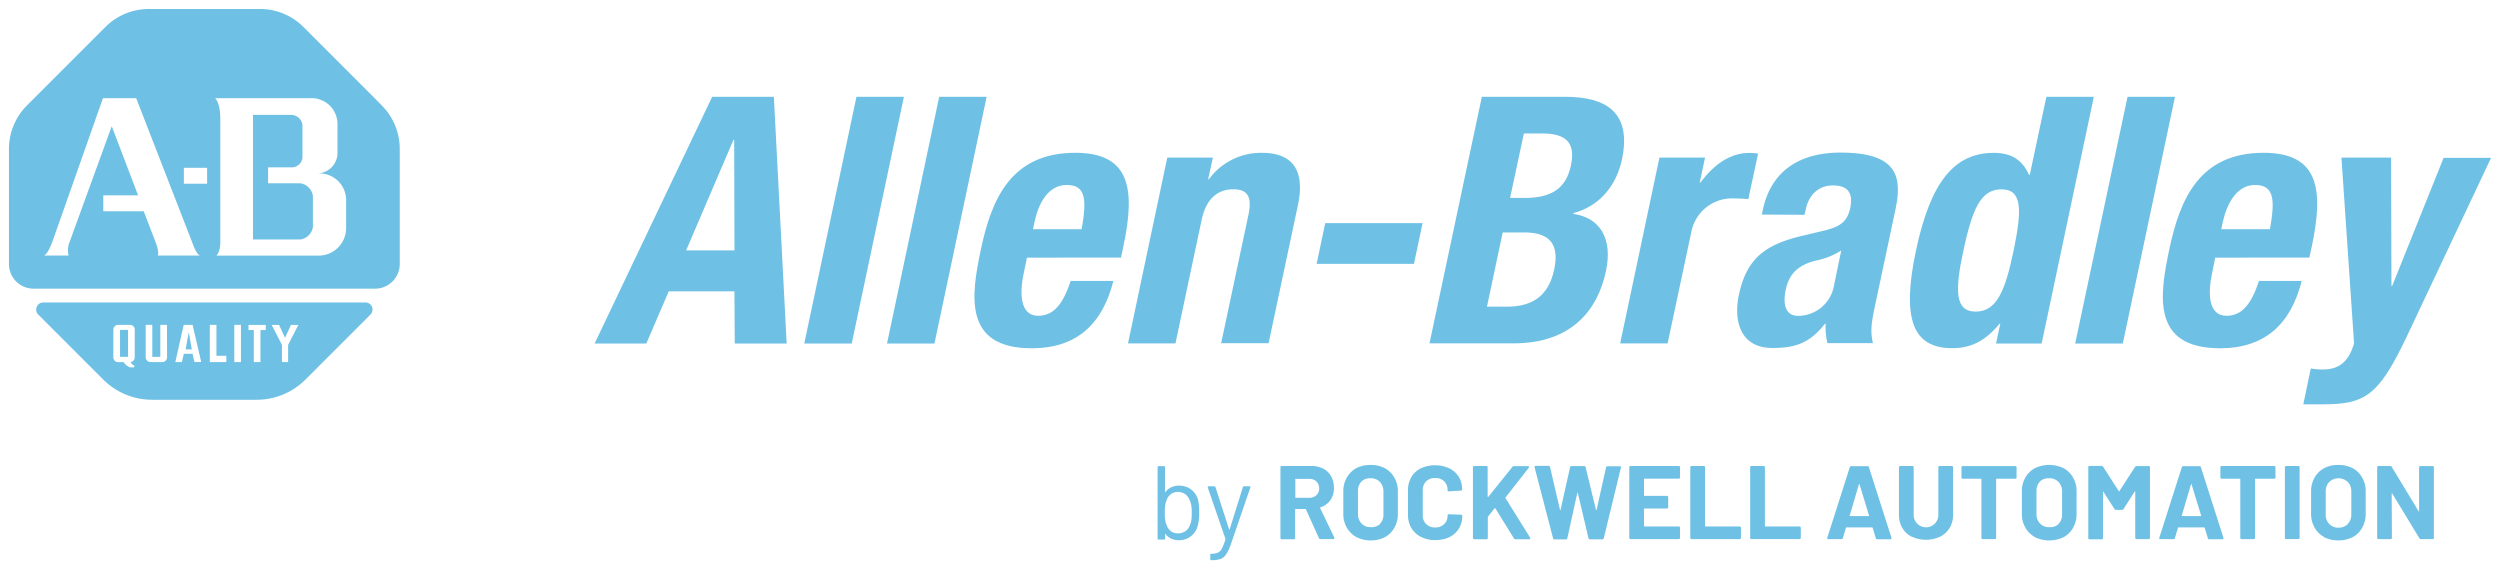 <?xml version="1.0" encoding="UTF-8" standalone="no"?>
<!-- Created with Inkscape (http://www.inkscape.org/) -->

<svg
   width="139.411mm"
   height="31.738mm"
   viewBox="0 0 139.411 31.738"
   version="1.1"
   id="svg3551"
   inkscape:version="1.2.1 (9c6d41e410, 2022-07-14)"
   sodipodi:docname="Allen-Bradley_logo_Blue.svg"
   xmlns:inkscape="http://www.inkscape.org/namespaces/inkscape"
   xmlns:sodipodi="http://sodipodi.sourceforge.net/DTD/sodipodi-0.dtd"
   xmlns="http://www.w3.org/2000/svg"
   xmlns:svg="http://www.w3.org/2000/svg"
   xmlns:rdf="http://www.w3.org/1999/02/22-rdf-syntax-ns#"
   xmlns:cc="http://creativecommons.org/ns#"
   xmlns:dc="http://purl.org/dc/elements/1.1/">
  <defs
     id="defs3545" />
  <sodipodi:namedview
     id="base"
     pagecolor="#ffffff"
     bordercolor="#666666"
     borderopacity="1.0"
     inkscape:pageopacity="0.0"
     inkscape:pageshadow="2"
     inkscape:zoom="1.4"
     inkscape:cx="288.21429"
     inkscape:cy="79.285714"
     inkscape:document-units="mm"
     inkscape:current-layer="layer1"
     showgrid="false"
     fit-margin-top="0"
     fit-margin-left="0"
     fit-margin-right="0"
     fit-margin-bottom="0"
     inkscape:window-width="1920"
     inkscape:window-height="1017"
     inkscape:window-x="3832"
     inkscape:window-y="-8"
     inkscape:window-maximized="1"
     inkscape:showpageshadow="0"
     inkscape:pagecheckerboard="1"
     inkscape:deskcolor="#d1d1d1" />
  <g
     inkscape:label="Layer 1"
     inkscape:groupmode="layer"
     id="layer1"
     transform="translate(160.676,-85.595)">
    <g
       transform="translate(33.547,-72.532)"
       id="g3496"
       style="fill:#6ec1e4;fill-opacity:1">
      <path
         style="fill:#6ec1e4;stroke-width:0.265;fill-opacity:1"
         inkscape:connector-curvature="0"
         class="cls-1"
         d="m -154.509,163.525 h 3.44 l 0.714,13.758 h -2.895 l -0.018,-2.91 h -3.662 l -1.251,2.91 h -2.884 z m -1.453,8.567 h 2.696 l -0.016,-6.167 h -0.04 z"
         id="path3248" />
      <path
         style="fill:#6ec1e4;stroke-width:0.265;fill-opacity:1"
         inkscape:connector-curvature="0"
         class="cls-1"
         d="m -146.463,163.525 h 2.646 l -2.91,13.758 h -2.646 z"
         id="path3250" />
      <path
         style="fill:#6ec1e4;stroke-width:0.265;fill-opacity:1"
         inkscape:connector-curvature="0"
         class="cls-1"
         d="m -141.849,163.525 h 2.646 l -2.91,13.758 h -2.646 z"
         id="path3252" />
      <path
         style="fill:#6ec1e4;stroke-width:0.265;fill-opacity:1"
         inkscape:connector-curvature="0"
         class="cls-1"
         d="m -136.954,172.495 -0.175,0.839 c -0.265,1.212 -0.185,2.402 0.794,2.402 0.884,0 1.394,-0.669 1.818,-1.942 h 2.381 c -0.609,2.405 -2.048,3.754 -4.551,3.754 -3.852,0 -3.379,-2.963 -2.828,-5.556 0.59,-2.77 1.677,-5.345 5.257,-5.345 3.098,0 3.35,2.074 2.672,5.249 l -0.124,0.595 z m 3.048,-1.587 c 0.278,-1.587 0.265,-2.466 -0.823,-2.466 -1.087,0 -1.601,1.098 -1.804,2.061 l -0.085,0.405 z"
         id="path3254" />
      <path
         style="fill:#6ec1e4;stroke-width:0.265;fill-opacity:1"
         inkscape:connector-curvature="0"
         class="cls-1"
         d="m -129.131,166.917 h 2.543 l -0.265,1.214 h 0.037 a 3.601,3.601 0 0 1 2.958,-1.482 c 1.654,0 2.445,0.9 2.008,2.942 l -1.63,7.673 h -2.646 l 1.519,-7.144 c 0.22,-1.021 -0.045,-1.437 -0.839,-1.437 -0.905,0 -1.524,0.558 -1.77,1.714 l -1.458,6.879 h -2.646 z"
         id="path3256" />
      <path
         style="fill:#6ec1e4;stroke-width:0.265;fill-opacity:1"
         inkscape:connector-curvature="0"
         class="cls-1"
         d="m -114.893,170.568 -0.482,2.273 h -5.427 l 0.479,-2.273 z"
         id="path3258" />
      <path
         style="fill:#6ec1e4;stroke-width:0.265;fill-opacity:1"
         inkscape:connector-curvature="0"
         class="cls-1"
         d="m -111.589,163.525 h 4.641 c 2.27,0 3.725,0.849 3.175,3.485 -0.315,1.482 -1.265,2.622 -2.715,3 v 0.045 c 1.474,0.209 2.212,1.363 1.82,3.191 -0.455,2.159 -1.91,4.027 -5.146,4.027 h -4.694 z m 1.574,5.641 h 0.794 c 1.519,0 2.326,-0.529 2.598,-1.807 0.273,-1.278 -0.265,-1.791 -1.622,-1.791 h -1 z m -1.289,6.064 h 1.079 c 1.323,0 2.334,-0.479 2.672,-2.08 0.339,-1.601 -0.466,-2.061 -1.68,-2.061 h -1.193 z"
         id="path3260" />
      <path
         style="fill:#6ec1e4;stroke-width:0.265;fill-opacity:1"
         inkscape:connector-curvature="0"
         class="cls-1"
         d="m -101.685,166.917 h 2.543 l -0.296,1.389 h 0.04 c 0.751,-1 1.64,-1.651 2.738,-1.651 a 3.209,3.209 0 0 1 0.476,0.037 l -0.545,2.537 c -0.265,-0.021 -0.55,-0.037 -0.815,-0.037 a 2.312,2.312 0 0 0 -2.363,1.868 l -1.323,6.218 h -2.646 z"
         id="path3262" />
      <path
         style="fill:#6ec1e4;stroke-width:0.265;fill-opacity:1"
         inkscape:connector-curvature="0"
         class="cls-1"
         d="m -95.973,170.092 0.053,-0.265 c 0.508,-2.381 2.318,-3.191 4.318,-3.191 3.159,0 3.474,1.302 3.077,3.175 l -1.156,5.445 c -0.204,0.963 -0.241,1.408 -0.098,2.006 h -2.537 a 3.752,3.752 0 0 1 -0.101,-1.079 h -0.04 c -0.847,1.079 -1.654,1.349 -2.924,1.349 -1.852,0 -2.167,-1.587 -1.873,-2.963 0.415,-1.95 1.371,-2.733 3.305,-3.239 l 1.577,-0.378 c 0.839,-0.217 1.169,-0.529 1.323,-1.214 0.167,-0.794 -0.077,-1.27 -0.963,-1.27 -0.807,0 -1.347,0.529 -1.519,1.349 l -0.064,0.288 z m 4.426,2 a 4.069,4.069 0 0 1 -1.246,0.529 c -1.127,0.23 -1.662,0.754 -1.852,1.677 -0.167,0.794 -0.016,1.442 0.696,1.442 a 2.032,2.032 0 0 0 1.976,-1.587 z"
         id="path3264" />
      <path
         style="fill:#6ec1e4;stroke-width:0.265;fill-opacity:1"
         inkscape:connector-curvature="0"
         class="cls-1"
         d="m -82.678,176.172 h -0.034 c -0.794,0.968 -1.601,1.371 -2.646,1.371 -2.178,0 -2.842,-1.587 -2.021,-5.45 0.82,-3.863 2.162,-5.442 4.337,-5.442 1,0 1.587,0.402 1.968,1.225 h 0.04 l 0.926,-4.35 h 2.646 l -2.91,13.758 h -2.543 z m -1.373,-0.669 c 1.172,0 1.651,-1.159 2.117,-3.41 0.466,-2.252 0.495,-3.408 -0.683,-3.408 -1.177,0 -1.63,1.156 -2.117,3.408 -0.487,2.252 -0.471,3.41 0.683,3.41 z"
         id="path3266" />
      <path
         style="fill:#6ec1e4;stroke-width:0.265;fill-opacity:1"
         inkscape:connector-curvature="0"
         class="cls-1"
         d="m -75.582,163.525 h 2.646 l -2.91,13.758 h -2.656 z"
         id="path3268" />
      <path
         style="fill:#6ec1e4;stroke-width:0.265;fill-opacity:1"
         inkscape:connector-curvature="0"
         class="cls-1"
         d="m -70.692,172.495 -0.169,0.839 c -0.265,1.212 -0.191,2.402 0.794,2.402 0.884,0 1.392,-0.669 1.815,-1.942 h 2.381 c -0.606,2.405 -2.051,3.754 -4.551,3.754 -3.85,0 -3.373,-2.963 -2.823,-5.556 0.59,-2.77 1.675,-5.345 5.252,-5.345 3.104,0 3.355,2.074 2.68,5.249 l -0.13,0.595 z m 3.051,-1.587 c 0.28,-1.587 0.265,-2.466 -0.826,-2.466 -1.058,0 -1.587,1.098 -1.802,2.061 l -0.085,0.405 z"
         id="path3270" />
      <path
         style="fill:#6ec1e4;stroke-width:0.265;fill-opacity:1"
         inkscape:connector-curvature="0"
         class="cls-1"
         d="m -65.363,178.675 a 3.847,3.847 0 0 0 0.68,0.056 c 0.979,0 1.46,-0.529 1.733,-1.458 l -0.704,-10.356 h 2.768 l 0.021,7.157 h 0.04 l 2.868,-7.144 h 2.646 l -4.556,9.66 c -1.683,3.582 -2.381,4.083 -4.85,4.083 h -1.064 z"
         id="path3272" />
      <polygon
         transform="matrix(0.265,0,0,0.265,-204.026,149.785)"
         style="fill:#6ec1e4;fill-opacity:1"
         class="cls-1"
         points="77.36,105.01 76.71,101.4 76.05,105.01 "
         id="polygon3276" />
      <rect
         style="fill:#6ec1e4;stroke-width:0.265;fill-opacity:1"
         class="cls-1"
         x="-187.529"
         y="176.524"
         width="0.447"
         height="1.503"
         id="rect3278" />
      <path
         style="fill:#6ec1e4;stroke-width:0.265;fill-opacity:1"
         inkscape:connector-curvature="0"
         class="cls-1"
         d="m -173.842,174.992 h -17.968 a 0.397,0.397 0 0 0 -0.28,0.677 l 3.619,3.619 a 3.863,3.863 0 0 0 2.733,1.132 h 5.821 a 3.863,3.863 0 0 0 2.733,-1.132 l 3.619,-3.619 a 0.397,0.397 0 0 0 -0.278,-0.677 z m -12.869,3.059 a 0.265,0.265 0 0 1 -0.22,0.265 0.286,0.286 0 0 0 0.191,0.188 v 0 0.108 h -0.238 a 0.709,0.709 0 0 1 -0.349,-0.291 h -0.31 a 0.265,0.265 0 0 1 -0.265,-0.265 v -1.548 a 0.265,0.265 0 0 1 0.265,-0.265 h 0.664 a 0.265,0.265 0 0 1 0.265,0.265 z m 1.804,0 a 0.265,0.265 0 0 1 -0.265,0.265 h -0.661 a 0.265,0.265 0 0 1 -0.265,-0.265 v -1.807 h 0.368 v 1.783 h 0.447 v -1.783 h 0.37 z m 1.527,0.265 -0.106,-0.458 h -0.487 l -0.106,0.458 h -0.368 l 0.468,-2.072 h 0.497 l 0.479,2.069 z m 1.778,0 h -0.921 v -2.072 h 0.37 v 1.725 h 0.55 z m 0.815,0 h -0.37 v -2.072 h 0.37 z m 1.384,-1.783 h -0.296 v 1.783 h -0.37 v -1.783 h -0.296 v -0.288 h 0.963 z m 1.246,0.826 v 0.958 h -0.344 v -0.958 l -0.572,-1.114 h 0.413 l 0.331,0.72 0.331,-0.72 h 0.413 z"
         id="path3280" />
      <path
         style="fill:#6ec1e4;stroke-width:0.265;fill-opacity:1"
         inkscape:connector-curvature="0"
         class="cls-1"
         d="m -177.475,168.348 h -1.799 v -0.889 h 1.365 a 0.609,0.609 0 0 0 0.553,-0.529 v -1.82 a 0.643,0.643 0 0 0 -0.672,-0.577 h -2.088 v 6.948 h 2.664 a 0.841,0.841 0 0 0 0.677,-0.685 v -1.752 a 0.836,0.836 0 0 0 -0.701,-0.696 z"
         id="path3282" />
      <path
         style="fill:#6ec1e4;stroke-width:0.265;fill-opacity:1"
         inkscape:connector-curvature="0"
         class="cls-1"
         d="m -172.932,164.004 -4.371,-4.374 a 3.44,3.44 0 0 0 -2.424,-1.003 h -6.194 a 3.44,3.44 0 0 0 -2.424,1.003 l -4.374,4.374 a 3.44,3.44 0 0 0 -1.005,2.426 v 6.419 a 1.376,1.376 0 0 0 1.378,1.376 h 19.037 a 1.378,1.378 0 0 0 1.378,-1.378 v -6.416 a 3.44,3.44 0 0 0 -1.003,-2.426 z m -12.486,8.374 c 0,0 0.087,-0.188 -0.13,-0.751 l -0.661,-1.72 h -2.254 v -0.886 h 1.942 l -1.471,-3.855 -2.381,6.54 a 1.188,1.188 0 0 0 -0.024,0.672 h -1.394 c 0.066,0 0.265,-0.124 0.529,-0.886 l 2.781,-7.89 h 1.852 l 3.223,8.297 c 0,0 0.164,0.423 0.341,0.479 z m 2.744,-4.006 h -1.296 v -0.889 h 1.296 z m 7.752,2.474 a 1.535,1.535 0 0 1 -1.535,1.535 h -5.699 c 0.265,-0.265 0.217,-0.886 0.217,-0.886 v -6.752 c 0,-0.902 -0.288,-1.14 -0.288,-1.14 h 5.453 a 1.445,1.445 0 0 1 1.371,1.442 v 1.606 a 1.14,1.14 0 0 1 -1.14,1.143 h 0.122 a 1.495,1.495 0 0 1 1.5,1.495 z"
         id="path3284" />
      <path
         style="fill:#6ec1e4;stroke-width:0.265;fill-opacity:1"
         inkscape:connector-curvature="0"
         class="cls-2"
         d="m -127.353,186.719 a 2.556,2.556 0 0 1 -0.082,0.738 1.058,1.058 0 0 1 -1.058,0.794 0.939,0.939 0 0 1 -0.426,-0.093 0.825,0.825 0 0 1 -0.32,-0.265 c 0,0 0,0 -0.018,0 -0.018,0 0,0 0,0.013 v 0.251 a 0.053,0.053 0 0 1 -0.058,0.058 h -0.299 a 0.05,0.05 0 0 1 -0.056,-0.058 v -3.977 c 0,-0.04 0.018,-0.058 0.056,-0.058 h 0.299 a 0.053,0.053 0 0 1 0.058,0.058 v 1.373 a 0.016,0.016 0 0 0 0,0.016 c 0,0 0.013,0 0.021,0 a 0.833,0.833 0 0 1 0.32,-0.265 0.942,0.942 0 0 1 0.426,-0.095 1.109,1.109 0 0 1 0.693,0.214 1.082,1.082 0 0 1 0.384,0.585 3.019,3.019 0 0 1 0.061,0.709 z m -0.437,0.429 a 2.979,2.979 0 0 0 0.024,-0.429 2.447,2.447 0 0 0 -0.032,-0.447 1.008,1.008 0 0 0 -0.103,-0.288 0.664,0.664 0 0 0 -0.243,-0.307 0.68,0.68 0 0 0 -0.402,-0.116 0.616,0.616 0 0 0 -0.381,0.119 0.638,0.638 0 0 0 -0.23,0.318 1.058,1.058 0 0 0 -0.085,0.28 2.701,2.701 0 0 0 -0.026,0.442 2.646,2.646 0 0 0 0.026,0.434 1.159,1.159 0 0 0 0.079,0.265 0.712,0.712 0 0 0 0.233,0.328 0.622,0.622 0 0 0 0.389,0.122 0.743,0.743 0 0 0 0.423,-0.122 0.64,0.64 0 0 0 0.246,-0.333 0.955,0.955 0 0 0 0.082,-0.265 z"
         id="path3288" />
      <path
         style="fill:#6ec1e4;stroke-width:0.265;fill-opacity:1"
         inkscape:connector-curvature="0"
         class="cls-2"
         d="m -126.733,189.298 v -0.233 a 0.05,0.05 0 0 1 0.058,-0.058 h 0.021 a 0.929,0.929 0 0 0 0.355,-0.066 0.529,0.529 0 0 0 0.214,-0.228 3.069,3.069 0 0 0 0.196,-0.505 c 0,-0.016 0,-0.026 0,-0.034 l -0.984,-2.865 v -0.024 c 0,-0.026 0.016,-0.04 0.05,-0.04 h 0.31 a 0.071,0.071 0 0 1 0.071,0.048 l 0.757,2.352 a 0.013,0.013 0 0 0 0.016,0 0.021,0.021 0 0 0 0.018,0 l 0.736,-2.352 a 0.066,0.066 0 0 1 0.069,-0.048 h 0.304 c 0.042,0 0.058,0.021 0.045,0.064 l -1.077,3.141 a 2.842,2.842 0 0 1 -0.265,0.577 0.664,0.664 0 0 1 -0.307,0.265 1.402,1.402 0 0 1 -0.516,0.074 h -0.04 c -0.018,-0.008 -0.032,-0.026 -0.032,-0.066 z"
         id="path3290" />
      <path
         style="fill:#6ec1e4;stroke-width:0.265;fill-opacity:1"
         inkscape:connector-curvature="0"
         class="cls-2"
         d="m -120.667,188.15 -0.728,-1.614 a 0.037,0.037 0 0 0 -0.034,-0.024 h -0.542 a 0.026,0.026 0 0 0 -0.029,0.029 v 1.587 a 0.066,0.066 0 0 1 -0.018,0.05 0.077,0.077 0 0 1 -0.05,0.021 h -0.683 a 0.066,0.066 0 0 1 -0.048,-0.021 0.058,0.058 0 0 1 -0.021,-0.05 v -3.948 a 0.066,0.066 0 0 1 0.021,-0.05 0.064,0.064 0 0 1 0.048,-0.018 h 1.667 a 1.381,1.381 0 0 1 0.656,0.151 1.058,1.058 0 0 1 0.437,0.431 1.323,1.323 0 0 1 0.153,0.646 1.154,1.154 0 0 1 -0.198,0.68 1.058,1.058 0 0 1 -0.553,0.397 0.034,0.034 0 0 0 -0.018,0.042 l 0.794,1.648 a 0.079,0.079 0 0 1 0,0.034 q 0,0.048 -0.064,0.048 h -0.717 a 0.087,0.087 0 0 1 -0.071,-0.04 z m -1.323,-3.291 v 0.995 c 0,0.021 0,0.032 0.029,0.032 h 0.749 a 0.571,0.571 0 0 0 0.4,-0.146 0.511,0.511 0 0 0 0.153,-0.381 0.529,0.529 0 0 0 -0.153,-0.381 0.561,0.561 0 0 0 -0.4,-0.148 h -0.765 a 0.026,0.026 0 0 0 -0.029,0.018 z"
         id="path3292" />
      <path
         style="fill:#6ec1e4;stroke-width:0.265;fill-opacity:1"
         inkscape:connector-curvature="0"
         class="cls-2"
         d="m -118.595,188.071 a 1.352,1.352 0 0 1 -0.529,-0.529 1.524,1.524 0 0 1 -0.191,-0.77 v -1.241 a 1.511,1.511 0 0 1 0.191,-0.765 1.371,1.371 0 0 1 0.529,-0.529 1.691,1.691 0 0 1 0.794,-0.183 1.712,1.712 0 0 1 0.807,0.183 1.344,1.344 0 0 1 0.529,0.529 1.487,1.487 0 0 1 0.193,0.765 v 1.246 a 1.527,1.527 0 0 1 -0.193,0.775 1.323,1.323 0 0 1 -0.529,0.529 1.712,1.712 0 0 1 -0.807,0.183 1.691,1.691 0 0 1 -0.794,-0.193 z m 1.323,-0.725 a 0.746,0.746 0 0 0 0.196,-0.529 v -1.283 a 0.757,0.757 0 0 0 -0.193,-0.529 0.683,0.683 0 0 0 -0.529,-0.206 0.675,0.675 0 0 0 -0.503,0.177 0.757,0.757 0 0 0 -0.196,0.529 v 1.283 a 0.746,0.746 0 0 0 0.196,0.529 0.675,0.675 0 0 0 0.516,0.206 0.691,0.691 0 0 0 0.511,-0.167 z"
         id="path3294" />
      <path
         style="fill:#6ec1e4;stroke-width:0.265;fill-opacity:1"
         inkscape:connector-curvature="0"
         class="cls-2"
         d="m -114.994,188.06 a 1.281,1.281 0 0 1 -0.529,-0.497 1.447,1.447 0 0 1 -0.185,-0.741 v -1.344 a 1.447,1.447 0 0 1 0.185,-0.741 1.275,1.275 0 0 1 0.529,-0.495 1.931,1.931 0 0 1 1.587,0 1.262,1.262 0 0 1 0.529,0.471 1.323,1.323 0 0 1 0.188,0.709 c 0,0.034 -0.024,0.056 -0.069,0.064 l -0.683,0.04 v 0 c -0.04,0 -0.058,-0.021 -0.058,-0.064 a 0.659,0.659 0 0 0 -0.191,-0.495 0.672,0.672 0 0 0 -0.497,-0.185 0.68,0.68 0 0 0 -0.503,0.185 0.659,0.659 0 0 0 -0.191,0.495 v 1.405 a 0.646,0.646 0 0 0 0.191,0.487 0.683,0.683 0 0 0 0.503,0.188 0.675,0.675 0 0 0 0.497,-0.188 0.646,0.646 0 0 0 0.191,-0.487 c 0,-0.045 0.024,-0.064 0.069,-0.064 l 0.683,0.026 a 0.077,0.077 0 0 1 0.048,0.018 0.048,0.048 0 0 1 0.021,0.04 1.349,1.349 0 0 1 -0.188,0.712 1.281,1.281 0 0 1 -0.529,0.479 1.765,1.765 0 0 1 -0.794,0.167 1.717,1.717 0 0 1 -0.804,-0.185 z"
         id="path3296" />
      <path
         style="fill:#6ec1e4;stroke-width:0.265;fill-opacity:1"
         inkscape:connector-curvature="0"
         class="cls-2"
         d="m -112.065,188.171 a 0.058,0.058 0 0 1 -0.021,-0.05 v -3.94 a 0.066,0.066 0 0 1 0.021,-0.05 0.064,0.064 0 0 1 0.048,-0.018 h 0.683 a 0.064,0.064 0 0 1 0.069,0.069 v 1.63 c 0,0.013 0,0.021 0.013,0.021 0.013,0 0.013,0 0.024,0 l 1.344,-1.672 a 0.114,0.114 0 0 1 0.087,-0.04 h 0.77 c 0.029,0 0.05,0 0.058,0.026 a 0.071,0.071 0 0 1 0,0.061 l -1.299,1.659 a 0.037,0.037 0 0 0 0,0.042 l 1.376,2.207 a 0.212,0.212 0 0 1 0,0.04 c 0,0.029 -0.018,0.042 -0.058,0.042 h -0.767 a 0.082,0.082 0 0 1 -0.082,-0.048 l -1.037,-1.677 a 0.021,0.021 0 0 0 -0.018,0 0.032,0.032 0 0 0 -0.024,0 l -0.365,0.46 a 0.095,0.095 0 0 0 -0.013,0.034 v 1.159 a 0.066,0.066 0 0 1 -0.018,0.05 0.077,0.077 0 0 1 -0.05,0.021 h -0.683 a 0.066,0.066 0 0 1 -0.056,-0.026 z"
         id="path3298" />
      <path
         style="fill:#6ec1e4;stroke-width:0.265;fill-opacity:1"
         inkscape:connector-curvature="0"
         class="cls-2"
         d="m -107.62,188.134 -1.029,-3.953 v -0.021 c 0,-0.037 0.024,-0.053 0.066,-0.053 h 0.722 a 0.071,0.071 0 0 1 0.074,0.058 l 0.553,2.381 c 0,0.016 0,0.024 0.018,0.024 0.018,0 0.013,0 0.018,-0.024 l 0.529,-2.365 a 0.077,0.077 0 0 1 0.077,-0.064 h 0.704 a 0.077,0.077 0 0 1 0.082,0.058 l 0.582,2.381 c 0,0 0,0.018 0.018,0.018 0.018,0 0.013,0 0.016,-0.018 l 0.529,-2.365 a 0.074,0.074 0 0 1 0.077,-0.064 h 0.685 c 0.056,0 0.077,0.024 0.066,0.074 l -0.958,3.945 a 0.077,0.077 0 0 1 -0.079,0.058 h -0.693 a 0.074,0.074 0 0 1 -0.077,-0.058 l -0.595,-2.521 q 0,-0.024 -0.016,-0.024 c 0,0 -0.013,0 -0.018,0.024 l -0.553,2.516 a 0.069,0.069 0 0 1 -0.074,0.064 h -0.648 a 0.079,0.079 0 0 1 -0.077,-0.071 z"
         id="path3300" />
      <path
         style="fill:#6ec1e4;stroke-width:0.265;fill-opacity:1"
         inkscape:connector-curvature="0"
         class="cls-2"
         d="m -100.558,184.798 a 0.058,0.058 0 0 1 -0.048,0.021 h -1.91 a 0.026,0.026 0 0 0 -0.029,0.029 v 0.902 c 0,0.021 0,0.029 0.029,0.029 h 1.251 a 0.071,0.071 0 0 1 0.05,0.021 0.066,0.066 0 0 1 0.018,0.05 v 0.564 a 0.066,0.066 0 0 1 -0.018,0.05 0.071,0.071 0 0 1 -0.05,0.021 h -1.251 c -0.021,0 -0.029,0 -0.029,0.029 v 0.942 c 0,0.021 0,0.029 0.029,0.029 h 1.91 a 0.066,0.066 0 0 1 0.048,0.021 0.064,0.064 0 0 1 0.021,0.05 v 0.564 a 0.058,0.058 0 0 1 -0.021,0.05 0.066,0.066 0 0 1 -0.048,0.021 h -2.691 a 0.071,0.071 0 0 1 -0.071,-0.071 v -3.94 a 0.077,0.077 0 0 1 0.021,-0.05 0.066,0.066 0 0 1 0.05,-0.018 h 2.691 a 0.064,0.064 0 0 1 0.048,0.018 0.066,0.066 0 0 1 0.021,0.05 v 0.566 a 0.058,0.058 0 0 1 -0.021,0.05 z"
         id="path3302" />
      <path
         style="fill:#6ec1e4;stroke-width:0.265;fill-opacity:1"
         inkscape:connector-curvature="0"
         class="cls-2"
         d="m -99.944,188.171 a 0.069,0.069 0 0 1 -0.021,-0.05 v -3.94 a 0.077,0.077 0 0 1 0.021,-0.05 0.064,0.064 0 0 1 0.048,-0.018 h 0.683 a 0.064,0.064 0 0 1 0.069,0.069 v 3.273 a 0.026,0.026 0 0 0 0.029,0.029 h 1.905 a 0.071,0.071 0 0 1 0.071,0.071 v 0.564 a 0.069,0.069 0 0 1 -0.021,0.05 0.071,0.071 0 0 1 -0.05,0.021 h -2.686 a 0.066,0.066 0 0 1 -0.048,-0.018 z"
         id="path3304" />
      <path
         style="fill:#6ec1e4;stroke-width:0.265;fill-opacity:1"
         inkscape:connector-curvature="0"
         class="cls-2"
         d="m -96.605,188.171 a 0.069,0.069 0 0 1 -0.021,-0.05 v -3.94 a 0.077,0.077 0 0 1 0.021,-0.05 0.066,0.066 0 0 1 0.05,-0.018 h 0.68 a 0.066,0.066 0 0 1 0.05,0.018 0.077,0.077 0 0 1 0.021,0.05 v 3.273 c 0,0.021 0,0.029 0.029,0.029 h 1.902 a 0.069,0.069 0 0 1 0.05,0.021 0.071,0.071 0 0 1 0.021,0.05 v 0.564 a 0.071,0.071 0 0 1 -0.071,0.071 h -2.691 a 0.069,0.069 0 0 1 -0.042,-0.018 z"
         id="path3306" />
      <path
         style="fill:#6ec1e4;stroke-width:0.265;fill-opacity:1"
         inkscape:connector-curvature="0"
         class="cls-2"
         d="m -89.62,188.134 -0.175,-0.572 c 0,-0.016 -0.019,-0.024 -0.029,-0.024 h -1.434 c 0,0 -0.021,0 -0.029,0.024 l -0.169,0.572 a 0.074,0.074 0 0 1 -0.074,0.058 h -0.741 a 0.069,0.069 0 0 1 -0.053,-0.021 0.066,0.066 0 0 1 0,-0.061 l 1.254,-3.929 a 0.071,0.071 0 0 1 0.074,-0.058 h 0.915 a 0.077,0.077 0 0 1 0.077,0.058 l 1.257,3.937 a 0.053,0.053 0 0 1 0,0.029 c 0,0.034 -0.021,0.053 -0.064,0.053 h -0.741 a 0.074,0.074 0 0 1 -0.069,-0.066 z m -1.429,-1.23 h 1.027 c 0.024,0 0.029,0 0.024,-0.034 l -0.529,-1.73 c 0,-0.016 0,-0.021 -0.016,-0.021 -0.016,0 0,0 -0.019,0.021 l -0.511,1.73 c -0.008,0.024 0,0.034 0.024,0.034 z"
         id="path3308" />
      <path
         style="fill:#6ec1e4;stroke-width:0.265;fill-opacity:1"
         inkscape:connector-curvature="0"
         class="cls-2"
         d="m -87.609,188.063 a 1.27,1.27 0 0 1 -0.529,-0.492 1.392,1.392 0 0 1 -0.191,-0.73 v -2.659 a 0.077,0.077 0 0 1 0.021,-0.05 0.064,0.064 0 0 1 0.048,-0.018 h 0.683 a 0.069,0.069 0 0 1 0.05,0.018 0.074,0.074 0 0 1 0.019,0.05 v 2.662 a 0.688,0.688 0 1 0 1.376,0 v -2.662 a 0.077,0.077 0 0 1 0.021,-0.05 0.064,0.064 0 0 1 0.048,-0.018 h 0.683 a 0.064,0.064 0 0 1 0.069,0.069 v 2.646 a 1.416,1.416 0 0 1 -0.188,0.73 1.291,1.291 0 0 1 -0.529,0.492 1.868,1.868 0 0 1 -1.587,0 z"
         id="path3310" />
      <path
         style="fill:#6ec1e4;stroke-width:0.265;fill-opacity:1"
         inkscape:connector-curvature="0"
         class="cls-2"
         d="m -81.789,184.134 a 0.074,0.074 0 0 1 0.019,0.05 v 0.572 a 0.064,0.064 0 0 1 -0.069,0.069 h -1.042 a 0.026,0.026 0 0 0 -0.029,0.029 v 3.268 a 0.071,0.071 0 0 1 -0.071,0.071 h -0.68 a 0.071,0.071 0 0 1 -0.05,-0.021 0.066,0.066 0 0 1 -0.019,-0.05 v -3.268 a 0.026,0.026 0 0 0 -0.029,-0.029 h -1.013 a 0.066,0.066 0 0 1 -0.05,-0.018 0.071,0.071 0 0 1 -0.021,-0.05 v -0.574 a 0.077,0.077 0 0 1 0.021,-0.05 0.066,0.066 0 0 1 0.05,-0.018 h 2.934 a 0.069,0.069 0 0 1 0.05,0.021 z"
         id="path3312" />
      <path
         style="fill:#6ec1e4;stroke-width:0.265;fill-opacity:1"
         inkscape:connector-curvature="0"
         class="cls-2"
         d="m -80.754,188.071 a 1.323,1.323 0 0 1 -0.529,-0.529 1.5,1.5 0 0 1 -0.193,-0.77 v -1.241 a 1.487,1.487 0 0 1 0.193,-0.765 1.344,1.344 0 0 1 0.529,-0.529 1.852,1.852 0 0 1 1.609,0 1.344,1.344 0 0 1 0.529,0.529 1.487,1.487 0 0 1 0.193,0.765 v 1.246 a 1.527,1.527 0 0 1 -0.193,0.775 1.323,1.323 0 0 1 -0.529,0.529 1.852,1.852 0 0 1 -1.609,0 z m 1.323,-0.725 a 0.738,0.738 0 0 0 0.198,-0.529 v -1.283 a 0.757,0.757 0 0 0 -0.196,-0.529 0.683,0.683 0 0 0 -0.529,-0.206 0.675,0.675 0 0 0 -0.508,0.177 0.757,0.757 0 0 0 -0.193,0.529 v 1.283 a 0.746,0.746 0 0 0 0.193,0.529 0.675,0.675 0 0 0 0.516,0.206 0.685,0.685 0 0 0 0.516,-0.167 z"
         id="path3314" />
      <path
         style="fill:#6ec1e4;stroke-width:0.265;fill-opacity:1"
         inkscape:connector-curvature="0"
         class="cls-2"
         d="m -75.084,184.115 h 0.683 a 0.064,0.064 0 0 1 0.048,0.018 0.077,0.077 0 0 1 0.021,0.05 v 3.937 a 0.069,0.069 0 0 1 -0.021,0.05 0.066,0.066 0 0 1 -0.048,0.021 h -0.683 a 0.066,0.066 0 0 1 -0.048,-0.021 0.058,0.058 0 0 1 -0.021,-0.05 v -2.566 c 0,-0.016 0,-0.024 -0.013,-0.024 -0.013,0 0,0 -0.024,0.016 l -0.616,0.968 a 0.09,0.09 0 0 1 -0.082,0.045 h -0.344 a 0.09,0.09 0 0 1 -0.079,-0.045 l -0.619,-0.968 c 0,0 -0.016,-0.016 -0.021,0 -0.005,0.016 0,0 0,0.026 v 2.561 a 0.066,0.066 0 0 1 -0.019,0.05 0.077,0.077 0 0 1 -0.05,0.021 h -0.683 a 0.077,0.077 0 0 1 -0.05,-0.021 0.066,0.066 0 0 1 -0.019,-0.05 v -3.953 a 0.064,0.064 0 0 1 0.069,-0.069 h 0.677 a 0.098,0.098 0 0 1 0.082,0.045 l 0.873,1.357 c 0,0.024 0.024,0.024 0.034,0 l 0.878,-1.357 a 0.098,0.098 0 0 1 0.074,-0.042 z"
         id="path3316" />
      <path
         style="fill:#6ec1e4;stroke-width:0.265;fill-opacity:1"
         inkscape:connector-curvature="0"
         class="cls-2"
         d="m -71.105,188.134 -0.175,-0.572 c 0,-0.016 -0.019,-0.024 -0.029,-0.024 h -1.434 c 0,0 -0.021,0 -0.029,0.024 l -0.169,0.572 a 0.074,0.074 0 0 1 -0.074,0.058 H -73.756 a 0.069,0.069 0 0 1 -0.053,-0.021 0.066,0.066 0 0 1 0,-0.061 l 1.254,-3.929 a 0.069,0.069 0 0 1 0.074,-0.058 h 0.915 a 0.071,0.071 0 0 1 0.074,0.058 l 1.259,3.937 a 0.095,0.095 0 0 1 0,0.029 c 0,0.034 -0.021,0.053 -0.064,0.053 h -0.741 a 0.074,0.074 0 0 1 -0.069,-0.066 z m -1.423,-1.23 h 1.027 c 0.021,0 0.029,0 0.021,-0.034 l -0.529,-1.73 c 0,-0.016 0,-0.021 -0.016,-0.021 -0.016,0 -0.013,0 -0.019,0.021 l -0.513,1.73 c -0.008,0.024 0,0.034 0.029,0.034 z"
         id="path3318" />
      <path
         style="fill:#6ec1e4;stroke-width:0.265;fill-opacity:1"
         inkscape:connector-curvature="0"
         class="cls-2"
         d="m -67.353,184.134 a 0.066,0.066 0 0 1 0.021,0.05 v 0.572 a 0.064,0.064 0 0 1 -0.021,0.05 0.064,0.064 0 0 1 -0.048,0.018 h -1.042 a 0.026,0.026 0 0 0 -0.029,0.029 v 3.268 a 0.071,0.071 0 0 1 -0.071,0.071 h -0.68 a 0.071,0.071 0 0 1 -0.071,-0.071 v -3.268 a 0.026,0.026 0 0 0 -0.029,-0.029 h -1.013 a 0.064,0.064 0 0 1 -0.048,-0.018 0.064,0.064 0 0 1 -0.021,-0.05 v -0.574 a 0.066,0.066 0 0 1 0.021,-0.05 0.064,0.064 0 0 1 0.048,-0.018 h 2.937 a 0.064,0.064 0 0 1 0.048,0.021 z"
         id="path3320" />
      <path
         style="fill:#6ec1e4;stroke-width:0.265;fill-opacity:1"
         inkscape:connector-curvature="0"
         class="cls-2"
         d="m -66.787,188.171 a 0.069,0.069 0 0 1 -0.021,-0.05 v -3.94 a 0.077,0.077 0 0 1 0.021,-0.05 0.066,0.066 0 0 1 0.05,-0.018 h 0.68 a 0.066,0.066 0 0 1 0.05,0.018 0.077,0.077 0 0 1 0.021,0.05 v 3.937 a 0.071,0.071 0 0 1 -0.071,0.071 h -0.68 a 0.069,0.069 0 0 1 -0.05,-0.018 z"
         id="path3322" />
      <path
         style="fill:#6ec1e4;stroke-width:0.265;fill-opacity:1"
         inkscape:connector-curvature="0"
         class="cls-2"
         d="m -64.625,188.071 a 1.336,1.336 0 0 1 -0.529,-0.529 1.527,1.527 0 0 1 -0.193,-0.77 v -1.241 a 1.513,1.513 0 0 1 0.193,-0.765 1.352,1.352 0 0 1 0.529,-0.529 1.688,1.688 0 0 1 0.794,-0.183 1.704,1.704 0 0 1 0.807,0.183 1.323,1.323 0 0 1 0.529,0.529 1.513,1.513 0 0 1 0.193,0.765 v 1.246 a 1.553,1.553 0 0 1 -0.193,0.775 1.323,1.323 0 0 1 -0.529,0.529 1.852,1.852 0 0 1 -1.606,0 z m 1.323,-0.725 a 0.738,0.738 0 0 0 0.198,-0.529 v -1.283 a 0.746,0.746 0 0 0 -0.196,-0.529 0.751,0.751 0 0 0 -1.035,0 0.746,0.746 0 0 0 -0.196,0.529 v 1.283 a 0.736,0.736 0 0 0 0.196,0.529 0.675,0.675 0 0 0 0.513,0.206 0.685,0.685 0 0 0 0.513,-0.196 z"
         id="path3324" />
      <path
         style="fill:#6ec1e4;stroke-width:0.265;fill-opacity:1"
         inkscape:connector-curvature="0"
         class="cls-2"
         d="m -59.299,184.134 a 0.066,0.066 0 0 1 0.05,-0.018 h 0.68 a 0.069,0.069 0 0 1 0.05,0.018 0.074,0.074 0 0 1 0.019,0.05 v 3.937 a 0.066,0.066 0 0 1 -0.019,0.05 0.071,0.071 0 0 1 -0.05,0.021 h -0.659 a 0.079,0.079 0 0 1 -0.079,-0.048 l -1.511,-2.492 c 0,0 -0.016,-0.016 -0.021,-0.016 -0.005,0 -0.013,0 -0.013,0.026 l 0.013,2.458 a 0.071,0.071 0 0 1 -0.071,0.071 h -0.68 a 0.071,0.071 0 0 1 -0.071,-0.071 v -3.94 a 0.077,0.077 0 0 1 0.021,-0.05 0.066,0.066 0 0 1 0.05,-0.018 h 0.656 a 0.085,0.085 0 0 1 0.082,0.045 l 1.503,2.482 c 0,0 0.016,0.018 0.024,0.016 0.008,-0.003 0,0 0,-0.026 v -2.447 a 0.077,0.077 0 0 1 0.026,-0.048 z"
         id="path3326" />
    </g>
  </g>
</svg>
